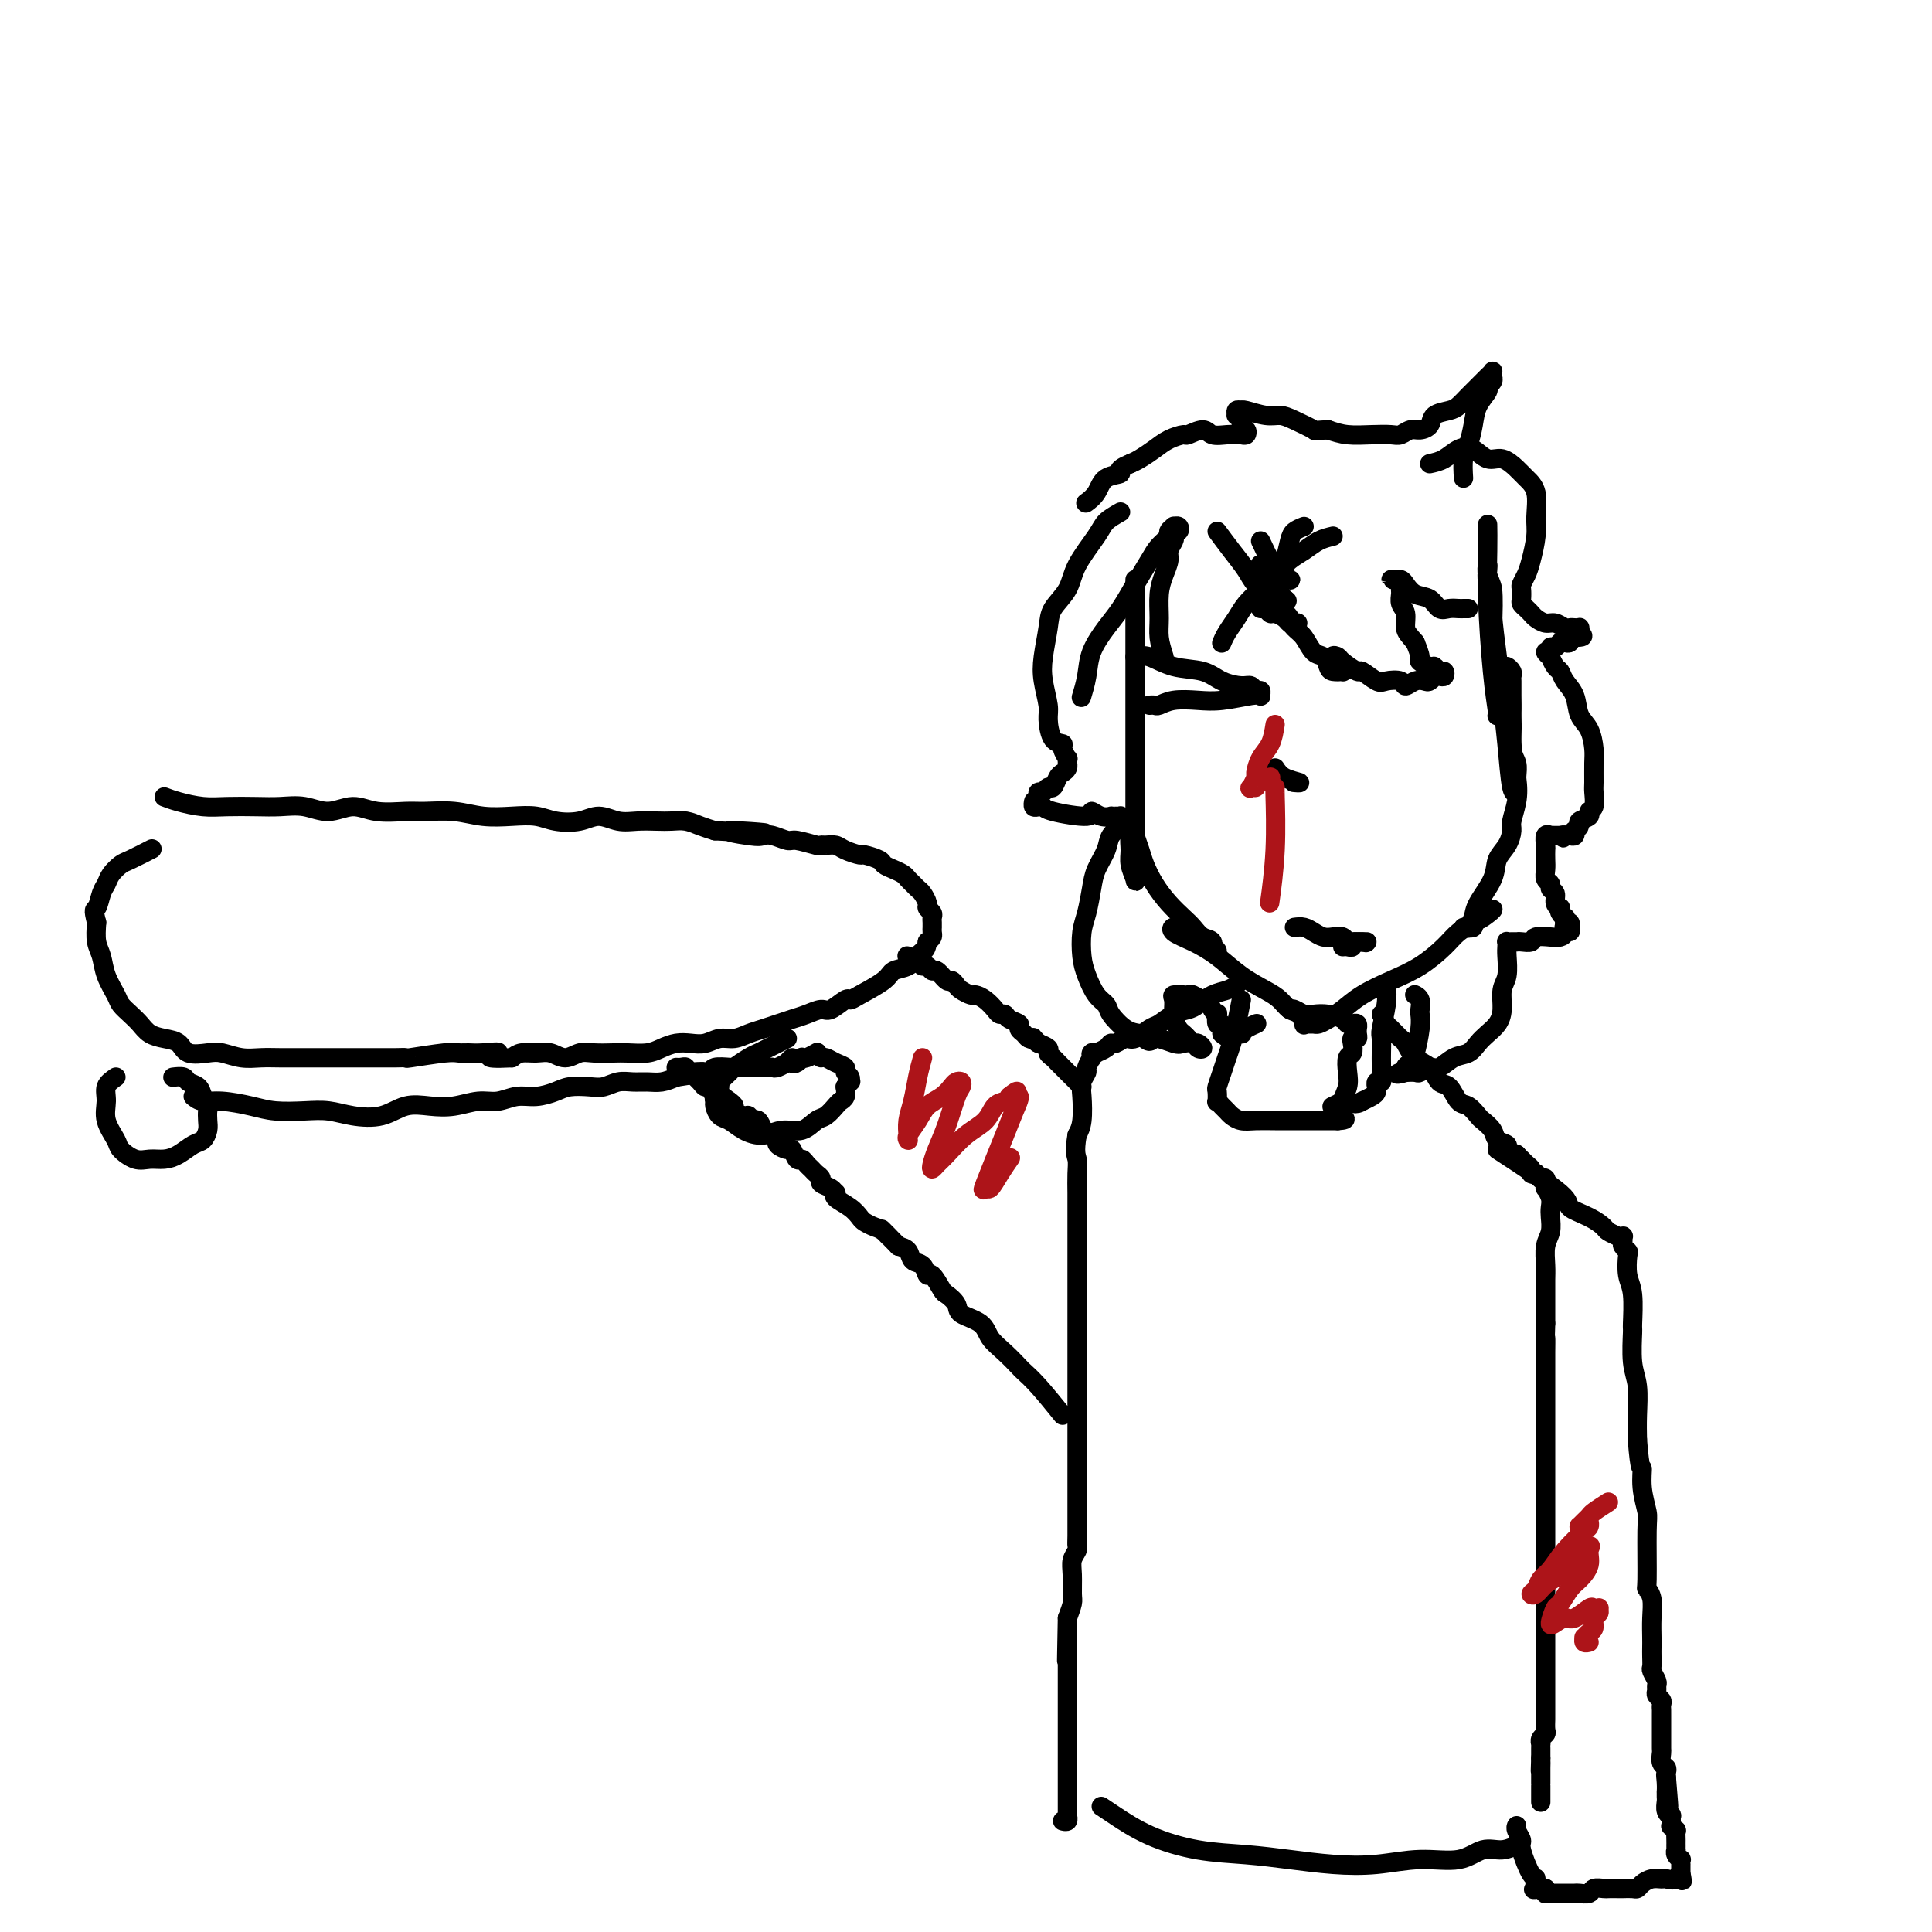 <svg viewBox='0 0 400 400' version='1.1' xmlns='http://www.w3.org/2000/svg' xmlns:xlink='http://www.w3.org/1999/xlink'><g fill='none' stroke='#000000' stroke-width='4' stroke-linecap='round' stroke-linejoin='round'><path d='M235,120c0.000,0.109 0.000,0.218 0,1c-0.000,0.782 -0.000,2.236 0,5c0.000,2.764 0.000,6.836 0,11c-0.000,4.164 -0.000,8.419 0,13c0.000,4.581 0.001,9.489 0,14c-0.001,4.511 -0.004,8.625 0,11c0.004,2.375 0.015,3.010 0,4c-0.015,0.990 -0.058,2.337 0,3c0.058,0.663 0.215,0.644 0,0c-0.215,-0.644 -0.804,-1.913 -1,-3c-0.196,-1.087 0.000,-1.991 0,-3c-0.000,-1.009 -0.196,-2.124 0,-3c0.196,-0.876 0.785,-1.513 1,-2c0.215,-0.487 0.057,-0.823 0,-1c-0.057,-0.177 -0.012,-0.196 0,0c0.012,0.196 -0.008,0.607 0,1c0.008,0.393 0.046,0.768 0,1c-0.046,0.232 -0.175,0.319 0,1c0.175,0.681 0.655,1.954 1,3c0.345,1.046 0.554,1.866 1,3c0.446,1.134 1.130,2.584 2,4c0.870,1.416 1.926,2.798 3,4c1.074,1.202 2.168,2.224 3,3c0.832,0.776 1.404,1.305 2,2c0.596,0.695 1.215,1.556 2,2c0.785,0.444 1.736,0.469 2,1c0.264,0.531 -0.160,1.566 0,2c0.160,0.434 0.903,0.267 1,0c0.097,-0.267 -0.451,-0.633 -1,-1'/><path d='M251,196c1.645,2.055 -0.242,0.692 -1,0c-0.758,-0.692 -0.388,-0.712 -1,-1c-0.612,-0.288 -2.205,-0.846 -3,-1c-0.795,-0.154 -0.790,0.094 -1,0c-0.210,-0.094 -0.633,-0.529 -1,-1c-0.367,-0.471 -0.676,-0.979 -1,-1c-0.324,-0.021 -0.663,0.445 0,1c0.663,0.555 2.327,1.198 4,2c1.673,0.802 3.354,1.763 5,3c1.646,1.237 3.257,2.750 5,4c1.743,1.250 3.620,2.237 5,3c1.380,0.763 2.264,1.301 3,2c0.736,0.699 1.325,1.561 2,2c0.675,0.439 1.438,0.457 2,1c0.562,0.543 0.923,1.610 1,2c0.077,0.390 -0.132,0.102 0,0c0.132,-0.102 0.604,-0.018 1,0c0.396,0.018 0.715,-0.028 1,0c0.285,0.028 0.535,0.132 1,0c0.465,-0.132 1.144,-0.498 2,-1c0.856,-0.502 1.888,-1.138 3,-2c1.112,-0.862 2.303,-1.950 4,-3c1.697,-1.050 3.901,-2.064 6,-3c2.099,-0.936 4.093,-1.796 6,-3c1.907,-1.204 3.726,-2.754 5,-4c1.274,-1.246 2.001,-2.190 3,-3c0.999,-0.810 2.269,-1.487 3,-2c0.731,-0.513 0.923,-0.861 1,-1c0.077,-0.139 0.038,-0.070 0,0'/><path d='M306,190c5.397,-3.408 2.388,-0.928 1,0c-1.388,0.928 -1.155,0.305 -1,0c0.155,-0.305 0.234,-0.292 0,0c-0.234,0.292 -0.779,0.863 -1,1c-0.221,0.137 -0.117,-0.159 0,0c0.117,0.159 0.245,0.774 0,1c-0.245,0.226 -0.865,0.062 -1,0c-0.135,-0.062 0.216,-0.022 0,0c-0.216,0.022 -0.999,0.027 -1,0c-0.001,-0.027 0.781,-0.086 1,0c0.219,0.086 -0.125,0.315 0,0c0.125,-0.315 0.719,-1.175 1,-2c0.281,-0.825 0.247,-1.615 1,-3c0.753,-1.385 2.292,-3.367 3,-5c0.708,-1.633 0.586,-2.918 1,-4c0.414,-1.082 1.366,-1.959 2,-3c0.634,-1.041 0.951,-2.244 1,-3c0.049,-0.756 -0.169,-1.066 0,-2c0.169,-0.934 0.725,-2.493 1,-4c0.275,-1.507 0.270,-2.960 0,-5c-0.270,-2.040 -0.805,-4.665 -1,-7c-0.195,-2.335 -0.051,-4.380 0,-6c0.051,-1.620 0.010,-2.817 0,-4c-0.010,-1.183 0.011,-2.354 0,-3c-0.011,-0.646 -0.056,-0.767 0,-1c0.056,-0.233 0.211,-0.578 0,-1c-0.211,-0.422 -0.788,-0.921 -1,-1c-0.212,-0.079 -0.061,0.263 0,1c0.061,0.737 0.030,1.868 0,3'/><path d='M312,142c0.243,1.879 0.849,4.578 1,7c0.151,2.422 -0.155,4.567 0,6c0.155,1.433 0.771,2.153 1,3c0.229,0.847 0.073,1.822 0,3c-0.073,1.178 -0.061,2.559 0,3c0.061,0.441 0.171,-0.058 0,0c-0.171,0.058 -0.624,0.673 -1,-1c-0.376,-1.673 -0.674,-5.634 -1,-9c-0.326,-3.366 -0.680,-6.137 -1,-9c-0.320,-2.863 -0.608,-5.819 -1,-9c-0.392,-3.181 -0.889,-6.588 -1,-9c-0.111,-2.412 0.166,-3.830 0,-5c-0.166,-1.170 -0.773,-2.091 -1,-3c-0.227,-0.909 -0.075,-1.804 0,-2c0.075,-0.196 0.072,0.308 0,1c-0.072,0.692 -0.212,1.570 0,2c0.212,0.430 0.775,0.410 1,2c0.225,1.590 0.113,4.790 0,8c-0.113,3.210 -0.226,6.430 0,9c0.226,2.570 0.790,4.489 1,6c0.210,1.511 0.067,2.613 0,3c-0.067,0.387 -0.056,0.058 0,0c0.056,-0.058 0.159,0.155 0,-1c-0.159,-1.155 -0.578,-3.680 -1,-8c-0.422,-4.320 -0.845,-10.436 -1,-15c-0.155,-4.564 -0.042,-7.575 0,-10c0.042,-2.425 0.012,-4.264 0,-5c-0.012,-0.736 -0.006,-0.368 0,0'/><path d='M235,136c0.859,-0.210 1.718,-0.420 3,0c1.282,0.420 2.988,1.470 5,2c2.012,0.530 4.332,0.538 6,1c1.668,0.462 2.685,1.377 4,2c1.315,0.623 2.926,0.955 4,1c1.074,0.045 1.609,-0.198 2,0c0.391,0.198 0.638,0.837 1,1c0.362,0.163 0.838,-0.149 1,0c0.162,0.149 0.008,0.758 0,1c-0.008,0.242 0.129,0.116 0,0c-0.129,-0.116 -0.525,-0.224 -2,0c-1.475,0.224 -4.030,0.778 -6,1c-1.970,0.222 -3.355,0.112 -5,0c-1.645,-0.112 -3.551,-0.226 -5,0c-1.449,0.226 -2.440,0.793 -3,1c-0.560,0.207 -0.689,0.056 -1,0c-0.311,-0.056 -0.803,-0.016 -1,0c-0.197,0.016 -0.098,0.008 0,0'/><path d='M264,159c0.476,0.732 0.952,1.464 2,2c1.048,0.536 2.667,0.875 3,1c0.333,0.125 -0.619,0.036 -1,0c-0.381,-0.036 -0.190,-0.018 0,0'/><path d='M268,192c0.667,-0.083 1.334,-0.167 2,0c0.666,0.167 1.330,0.584 2,1c0.670,0.416 1.345,0.829 2,1c0.655,0.171 1.288,0.098 2,0c0.712,-0.098 1.501,-0.222 2,0c0.499,0.222 0.707,0.792 1,1c0.293,0.208 0.671,0.056 1,0c0.329,-0.056 0.607,-0.015 1,0c0.393,0.015 0.899,0.004 1,0c0.101,-0.004 -0.204,-0.001 0,0c0.204,0.001 0.915,0.000 1,0c0.085,-0.000 -0.458,-0.000 -1,0'/><path d='M282,195c1.988,0.403 -0.042,-0.088 -1,0c-0.958,0.088 -0.844,0.756 -1,1c-0.156,0.244 -0.580,0.066 -1,0c-0.420,-0.066 -0.834,-0.019 -1,0c-0.166,0.019 -0.083,0.009 0,0'/><path d='M261,117c0.844,0.311 1.689,0.622 2,1c0.311,0.378 0.089,0.822 0,1c-0.089,0.178 -0.044,0.089 0,0'/><path d='M261,112c0.754,1.609 1.507,3.219 2,4c0.493,0.781 0.724,0.735 1,1c0.276,0.265 0.597,0.842 1,1c0.403,0.158 0.888,-0.101 1,0c0.112,0.101 -0.150,0.564 0,1c0.150,0.436 0.713,0.846 1,1c0.287,0.154 0.298,0.051 0,0c-0.298,-0.051 -0.906,-0.051 -1,0c-0.094,0.051 0.325,0.154 0,0c-0.325,-0.154 -1.393,-0.564 -2,-1c-0.607,-0.436 -0.751,-0.898 -1,-1c-0.249,-0.102 -0.602,0.158 -1,0c-0.398,-0.158 -0.840,-0.732 -1,-1c-0.160,-0.268 -0.036,-0.230 0,0c0.036,0.230 -0.016,0.652 0,1c0.016,0.348 0.098,0.622 0,1c-0.098,0.378 -0.377,0.861 0,1c0.377,0.139 1.410,-0.066 2,0c0.590,0.066 0.736,0.402 1,1c0.264,0.598 0.647,1.456 1,2c0.353,0.544 0.677,0.772 1,1'/><path d='M266,124c0.833,0.667 0.417,0.333 0,0'/><path d='M270,109c-0.755,0.300 -1.509,0.600 -2,1c-0.491,0.400 -0.718,0.900 -1,2c-0.282,1.100 -0.620,2.798 -1,4c-0.380,1.202 -0.804,1.906 -1,3c-0.196,1.094 -0.166,2.577 0,4c0.166,1.423 0.468,2.786 1,4c0.532,1.214 1.295,2.279 2,3c0.705,0.721 1.354,1.097 2,2c0.646,0.903 1.291,2.333 2,3c0.709,0.667 1.482,0.571 2,1c0.518,0.429 0.781,1.384 1,2c0.219,0.616 0.394,0.894 1,1c0.606,0.106 1.641,0.040 2,0c0.359,-0.040 0.040,-0.053 0,0c-0.040,0.053 0.199,0.172 0,0c-0.199,-0.172 -0.837,-0.634 -1,-1c-0.163,-0.366 0.148,-0.637 0,-1c-0.148,-0.363 -0.757,-0.818 -1,-1c-0.243,-0.182 -0.122,-0.091 0,0'/><path d='M276,136c-0.096,-0.490 0.664,-0.215 1,0c0.336,0.215 0.249,0.369 1,1c0.751,0.631 2.342,1.737 3,2c0.658,0.263 0.385,-0.317 1,0c0.615,0.317 2.118,1.531 3,2c0.882,0.469 1.143,0.192 2,0c0.857,-0.192 2.309,-0.299 3,0c0.691,0.299 0.620,1.005 1,1c0.380,-0.005 1.211,-0.719 2,-1c0.789,-0.281 1.535,-0.128 2,0c0.465,0.128 0.650,0.232 1,0c0.350,-0.232 0.865,-0.798 1,-1c0.135,-0.202 -0.110,-0.039 0,0c0.110,0.039 0.576,-0.046 1,0c0.424,0.046 0.805,0.224 1,0c0.195,-0.224 0.202,-0.848 0,-1c-0.202,-0.152 -0.614,0.168 -1,0c-0.386,-0.168 -0.747,-0.824 -1,-1c-0.253,-0.176 -0.398,0.128 -1,0c-0.602,-0.128 -1.662,-0.688 -2,-1c-0.338,-0.312 0.046,-0.375 0,-1c-0.046,-0.625 -0.523,-1.813 -1,-3'/><path d='M293,133c-1.398,-1.605 -1.891,-2.118 -2,-3c-0.109,-0.882 0.168,-2.134 0,-3c-0.168,-0.866 -0.781,-1.346 -1,-2c-0.219,-0.654 -0.043,-1.482 0,-2c0.043,-0.518 -0.046,-0.727 0,-1c0.046,-0.273 0.227,-0.609 0,-1c-0.227,-0.391 -0.860,-0.837 -1,-1c-0.140,-0.163 0.214,-0.044 0,0c-0.214,0.044 -0.997,0.014 -1,0c-0.003,-0.014 0.775,-0.011 1,0c0.225,0.011 -0.102,0.029 0,0c0.102,-0.029 0.632,-0.105 1,0c0.368,0.105 0.574,0.392 1,1c0.426,0.608 1.073,1.536 2,2c0.927,0.464 2.133,0.464 3,1c0.867,0.536 1.394,1.608 2,2c0.606,0.392 1.290,0.105 2,0c0.710,-0.105 1.444,-0.028 2,0c0.556,0.028 0.932,0.008 1,0c0.068,-0.008 -0.174,-0.002 0,0c0.174,0.002 0.764,0.001 1,0c0.236,-0.001 0.118,-0.000 0,0'/><path d='M276,111c-1.000,0.238 -2.000,0.475 -3,1c-1.000,0.525 -2.001,1.337 -3,2c-0.999,0.663 -1.997,1.178 -3,2c-1.003,0.822 -2.013,1.953 -3,3c-0.987,1.047 -1.953,2.011 -3,3c-1.047,0.989 -2.175,2.002 -3,3c-0.825,0.998 -1.345,1.980 -2,3c-0.655,1.020 -1.444,2.078 -2,3c-0.556,0.922 -0.881,1.710 -1,2c-0.119,0.290 -0.034,0.083 0,0c0.034,-0.083 0.017,-0.041 0,0'/><path d='M241,136c-0.428,-1.362 -0.857,-2.725 -1,-4c-0.143,-1.275 -0.001,-2.463 0,-4c0.001,-1.537 -0.140,-3.424 0,-5c0.140,-1.576 0.559,-2.842 1,-4c0.441,-1.158 0.902,-2.209 1,-3c0.098,-0.791 -0.166,-1.321 0,-2c0.166,-0.679 0.764,-1.506 1,-2c0.236,-0.494 0.112,-0.654 0,-1c-0.112,-0.346 -0.211,-0.878 0,-1c0.211,-0.122 0.732,0.167 1,0c0.268,-0.167 0.284,-0.789 0,-1c-0.284,-0.211 -0.867,-0.013 -1,0c-0.133,0.013 0.183,-0.161 0,0c-0.183,0.161 -0.867,0.657 -1,1c-0.133,0.343 0.285,0.535 0,1c-0.285,0.465 -1.272,1.204 -2,2c-0.728,0.796 -1.197,1.650 -2,3c-0.803,1.350 -1.941,3.196 -3,5c-1.059,1.804 -2.039,3.566 -3,5c-0.961,1.434 -1.904,2.539 -3,4c-1.096,1.461 -2.345,3.278 -3,5c-0.655,1.722 -0.715,3.348 -1,5c-0.285,1.652 -0.796,3.329 -1,4c-0.204,0.671 -0.102,0.335 0,0'/><path d='M232,106c-1.153,0.654 -2.305,1.308 -3,2c-0.695,0.692 -0.931,1.421 -2,3c-1.069,1.579 -2.969,4.007 -4,6c-1.031,1.993 -1.191,3.550 -2,5c-0.809,1.450 -2.265,2.794 -3,4c-0.735,1.206 -0.747,2.274 -1,4c-0.253,1.726 -0.746,4.109 -1,6c-0.254,1.891 -0.271,3.291 0,5c0.271,1.709 0.828,3.728 1,5c0.172,1.272 -0.041,1.799 0,3c0.041,1.201 0.337,3.077 1,4c0.663,0.923 1.694,0.892 2,1c0.306,0.108 -0.114,0.354 0,1c0.114,0.646 0.764,1.693 1,2c0.236,0.307 0.060,-0.125 0,0c-0.060,0.125 -0.005,0.806 0,1c0.005,0.194 -0.040,-0.098 0,0c0.040,0.098 0.165,0.585 0,1c-0.165,0.415 -0.621,0.756 -1,1c-0.379,0.244 -0.680,0.390 -1,1c-0.320,0.610 -0.660,1.683 -1,2c-0.340,0.317 -0.679,-0.121 -1,0c-0.321,0.121 -0.625,0.802 -1,1c-0.375,0.198 -0.821,-0.086 -1,0c-0.179,0.086 -0.089,0.543 0,1'/><path d='M215,165c-1.158,1.325 -1.053,1.139 -1,1c0.053,-0.139 0.053,-0.231 0,0c-0.053,0.231 -0.160,0.785 0,1c0.160,0.215 0.588,0.091 1,0c0.412,-0.091 0.810,-0.150 1,0c0.190,0.150 0.174,0.510 2,1c1.826,0.490 5.494,1.112 7,1c1.506,-0.112 0.851,-0.958 1,-1c0.149,-0.042 1.101,0.721 2,1c0.899,0.279 1.743,0.075 2,0c0.257,-0.075 -0.075,-0.021 0,0c0.075,0.021 0.555,0.009 1,0c0.445,-0.009 0.853,-0.014 1,0c0.147,0.014 0.032,0.048 0,0c-0.032,-0.048 0.018,-0.176 0,0c-0.018,0.176 -0.102,0.658 0,1c0.102,0.342 0.392,0.543 0,1c-0.392,0.457 -1.467,1.168 -2,2c-0.533,0.832 -0.525,1.785 -1,3c-0.475,1.215 -1.434,2.691 -2,4c-0.566,1.309 -0.738,2.449 -1,4c-0.262,1.551 -0.615,3.511 -1,5c-0.385,1.489 -0.804,2.507 -1,4c-0.196,1.493 -0.170,3.463 0,5c0.170,1.537 0.485,2.643 1,4c0.515,1.357 1.229,2.966 2,4c0.771,1.034 1.598,1.494 2,2c0.402,0.506 0.377,1.059 1,2c0.623,0.941 1.892,2.269 3,3c1.108,0.731 2.054,0.866 3,1'/><path d='M236,214c2.318,2.642 2.112,1.247 3,1c0.888,-0.247 2.869,0.653 4,1c1.131,0.347 1.410,0.142 2,0c0.590,-0.142 1.490,-0.219 2,0c0.510,0.219 0.631,0.735 1,1c0.369,0.265 0.986,0.278 1,0c0.014,-0.278 -0.573,-0.847 -1,-1c-0.427,-0.153 -0.693,0.110 -1,0c-0.307,-0.110 -0.657,-0.593 -1,-1c-0.343,-0.407 -0.681,-0.738 -1,-1c-0.319,-0.262 -0.621,-0.455 -1,-1c-0.379,-0.545 -0.835,-1.442 -1,-2c-0.165,-0.558 -0.037,-0.776 0,-1c0.037,-0.224 -0.015,-0.452 0,-1c0.015,-0.548 0.097,-1.416 0,-2c-0.097,-0.584 -0.373,-0.884 0,-1c0.373,-0.116 1.395,-0.047 2,0c0.605,0.047 0.792,0.071 1,0c0.208,-0.071 0.438,-0.239 1,0c0.562,0.239 1.457,0.885 2,1c0.543,0.115 0.733,-0.301 1,0c0.267,0.301 0.611,1.319 1,2c0.389,0.681 0.822,1.023 1,1c0.178,-0.023 0.100,-0.413 0,0c-0.100,0.413 -0.223,1.630 0,2c0.223,0.370 0.792,-0.107 1,0c0.208,0.107 0.056,0.798 0,1c-0.056,0.202 -0.016,-0.085 0,0c0.016,0.085 0.008,0.543 0,1'/><path d='M253,214c1.282,1.237 0.986,0.329 1,0c0.014,-0.329 0.337,-0.078 1,0c0.663,0.078 1.666,-0.018 2,0c0.334,0.018 -0.002,0.148 0,0c0.002,-0.148 0.341,-0.576 1,-1c0.659,-0.424 1.639,-0.845 2,-1c0.361,-0.155 0.103,-0.044 0,0c-0.103,0.044 -0.052,0.022 0,0'/><path d='M296,96c1.000,-0.213 2.000,-0.427 3,-1c1.000,-0.573 2.001,-1.507 3,-2c0.999,-0.493 1.996,-0.547 3,0c1.004,0.547 2.014,1.695 3,2c0.986,0.305 1.949,-0.232 3,0c1.051,0.232 2.191,1.232 3,2c0.809,0.768 1.285,1.304 2,2c0.715,0.696 1.667,1.551 2,3c0.333,1.449 0.047,3.491 0,5c-0.047,1.509 0.145,2.483 0,4c-0.145,1.517 -0.627,3.576 -1,5c-0.373,1.424 -0.637,2.213 -1,3c-0.363,0.787 -0.827,1.573 -1,2c-0.173,0.427 -0.057,0.496 0,1c0.057,0.504 0.056,1.444 0,2c-0.056,0.556 -0.167,0.727 0,1c0.167,0.273 0.611,0.646 1,1c0.389,0.354 0.724,0.687 1,1c0.276,0.313 0.494,0.606 1,1c0.506,0.394 1.301,0.890 2,1c0.699,0.110 1.301,-0.167 2,0c0.699,0.167 1.494,0.776 2,1c0.506,0.224 0.724,0.063 1,0c0.276,-0.063 0.610,-0.027 1,0c0.390,0.027 0.836,0.046 1,0c0.164,-0.046 0.047,-0.156 0,0c-0.047,0.156 -0.023,0.578 0,1'/><path d='M327,131c1.678,1.095 -0.127,0.833 -1,1c-0.873,0.167 -0.812,0.762 -1,1c-0.188,0.238 -0.623,0.121 -1,0c-0.377,-0.121 -0.694,-0.244 -1,0c-0.306,0.244 -0.600,0.854 -1,1c-0.400,0.146 -0.907,-0.173 -1,0c-0.093,0.173 0.227,0.838 0,1c-0.227,0.162 -1.000,-0.179 -1,0c-0.000,0.179 0.772,0.876 1,1c0.228,0.124 -0.090,-0.327 0,0c0.090,0.327 0.586,1.431 1,2c0.414,0.569 0.744,0.601 1,1c0.256,0.399 0.436,1.164 1,2c0.564,0.836 1.510,1.745 2,3c0.490,1.255 0.524,2.858 1,4c0.476,1.142 1.395,1.824 2,3c0.605,1.176 0.895,2.848 1,4c0.105,1.152 0.024,1.786 0,3c-0.024,1.214 0.010,3.008 0,4c-0.010,0.992 -0.063,1.183 0,2c0.063,0.817 0.242,2.260 0,3c-0.242,0.740 -0.906,0.777 -1,1c-0.094,0.223 0.381,0.633 0,1c-0.381,0.367 -1.618,0.691 -2,1c-0.382,0.309 0.091,0.605 0,1c-0.091,0.395 -0.745,0.890 -1,1c-0.255,0.110 -0.109,-0.167 0,0c0.109,0.167 0.183,0.776 0,1c-0.183,0.224 -0.624,0.064 -1,0c-0.376,-0.064 -0.688,-0.032 -1,0'/><path d='M324,173c-0.868,0.928 -0.039,0.249 0,0c0.039,-0.249 -0.712,-0.067 -1,0c-0.288,0.067 -0.115,0.018 0,0c0.115,-0.018 0.171,-0.007 0,0c-0.171,0.007 -0.568,0.009 -1,0c-0.432,-0.009 -0.900,-0.028 -1,0c-0.100,0.028 0.169,0.105 0,0c-0.169,-0.105 -0.777,-0.390 -1,0c-0.223,0.390 -0.061,1.456 0,2c0.061,0.544 0.020,0.565 0,1c-0.020,0.435 -0.021,1.283 0,2c0.021,0.717 0.062,1.305 0,2c-0.062,0.695 -0.228,1.499 0,2c0.228,0.501 0.849,0.698 1,1c0.151,0.302 -0.170,0.707 0,1c0.170,0.293 0.829,0.473 1,1c0.171,0.527 -0.147,1.399 0,2c0.147,0.601 0.758,0.930 1,1c0.242,0.070 0.117,-0.121 0,0c-0.117,0.121 -0.224,0.553 0,1c0.224,0.447 0.778,0.908 1,1c0.222,0.092 0.112,-0.185 0,0c-0.112,0.185 -0.226,0.833 0,1c0.226,0.167 0.792,-0.147 1,0c0.208,0.147 0.060,0.756 0,1c-0.060,0.244 -0.030,0.122 0,0'/><path d='M325,192c0.536,1.812 -0.624,0.341 -1,0c-0.376,-0.341 0.030,0.448 0,1c-0.030,0.552 -0.498,0.866 -1,1c-0.502,0.134 -1.039,0.089 -2,0c-0.961,-0.089 -2.348,-0.220 -3,0c-0.652,0.220 -0.570,0.791 -1,1c-0.430,0.209 -1.373,0.056 -2,0c-0.627,-0.056 -0.939,-0.016 -1,0c-0.061,0.016 0.127,0.007 0,0c-0.127,-0.007 -0.570,-0.012 -1,0c-0.430,0.012 -0.846,0.041 -1,0c-0.154,-0.041 -0.045,-0.150 0,0c0.045,0.150 0.027,0.560 0,1c-0.027,0.440 -0.062,0.908 0,2c0.062,1.092 0.221,2.806 0,4c-0.221,1.194 -0.822,1.867 -1,3c-0.178,1.133 0.066,2.728 0,4c-0.066,1.272 -0.443,2.223 -1,3c-0.557,0.777 -1.294,1.379 -2,2c-0.706,0.621 -1.382,1.262 -2,2c-0.618,0.738 -1.178,1.575 -2,2c-0.822,0.425 -1.907,0.440 -3,1c-1.093,0.560 -2.196,1.667 -3,2c-0.804,0.333 -1.311,-0.107 -2,0c-0.689,0.107 -1.560,0.761 -2,1c-0.440,0.239 -0.448,0.064 -1,0c-0.552,-0.064 -1.649,-0.017 -2,0c-0.351,0.017 0.042,0.005 0,0c-0.042,-0.005 -0.521,-0.002 -1,0'/><path d='M290,222c-1.926,0.667 0.258,0.335 1,0c0.742,-0.335 0.041,-0.671 0,-1c-0.041,-0.329 0.577,-0.650 1,-1c0.423,-0.350 0.650,-0.727 1,-2c0.350,-1.273 0.822,-3.441 1,-5c0.178,-1.559 0.062,-2.509 0,-3c-0.062,-0.491 -0.069,-0.524 0,-1c0.069,-0.476 0.214,-1.396 0,-2c-0.214,-0.604 -0.788,-0.893 -1,-1c-0.212,-0.107 -0.060,-0.030 0,0c0.060,0.030 0.030,0.015 0,0'/><path d='M252,110c0.966,1.308 1.931,2.616 3,4c1.069,1.384 2.240,2.843 3,4c0.760,1.157 1.108,2.011 2,3c0.892,0.989 2.329,2.111 3,3c0.671,0.889 0.575,1.545 1,2c0.425,0.455 1.372,0.711 2,1c0.628,0.289 0.936,0.613 1,1c0.064,0.387 -0.116,0.836 0,1c0.116,0.164 0.526,0.041 1,0c0.474,-0.041 1.010,-0.001 1,0c-0.010,0.001 -0.566,-0.037 -1,0c-0.434,0.037 -0.746,0.150 -1,0c-0.254,-0.150 -0.450,-0.562 -1,-1c-0.550,-0.438 -1.454,-0.902 -2,-1c-0.546,-0.098 -0.734,0.170 -1,0c-0.266,-0.170 -0.610,-0.776 -1,-1c-0.390,-0.224 -0.826,-0.064 -1,0c-0.174,0.064 -0.087,0.032 0,0'/><path d='M303,99c-0.087,-1.446 -0.173,-2.892 0,-4c0.173,-1.108 0.606,-1.880 1,-3c0.394,-1.120 0.750,-2.590 1,-4c0.250,-1.410 0.393,-2.760 1,-4c0.607,-1.240 1.679,-2.370 2,-3c0.321,-0.630 -0.110,-0.761 0,-1c0.110,-0.239 0.762,-0.586 1,-1c0.238,-0.414 0.062,-0.893 0,-1c-0.062,-0.107 -0.008,0.159 0,0c0.008,-0.159 -0.028,-0.745 0,-1c0.028,-0.255 0.120,-0.181 0,0c-0.120,0.181 -0.454,0.468 -1,1c-0.546,0.532 -1.306,1.307 -2,2c-0.694,0.693 -1.323,1.302 -2,2c-0.677,0.698 -1.403,1.483 -2,2c-0.597,0.517 -1.066,0.764 -2,1c-0.934,0.236 -2.334,0.459 -3,1c-0.666,0.541 -0.600,1.399 -1,2c-0.400,0.601 -1.267,0.945 -2,1c-0.733,0.055 -1.333,-0.181 -2,0c-0.667,0.181 -1.403,0.778 -2,1c-0.597,0.222 -1.057,0.070 -2,0c-0.943,-0.070 -2.369,-0.057 -4,0c-1.631,0.057 -3.466,0.159 -5,0c-1.534,-0.159 -2.767,-0.580 -4,-1'/><path d='M275,89c-3.416,0.104 -2.456,0.364 -3,0c-0.544,-0.364 -2.591,-1.351 -4,-2c-1.409,-0.649 -2.180,-0.958 -3,-1c-0.820,-0.042 -1.688,0.184 -3,0c-1.312,-0.184 -3.069,-0.777 -4,-1c-0.931,-0.223 -1.035,-0.075 -1,0c0.035,0.075 0.209,0.077 0,0c-0.209,-0.077 -0.802,-0.232 -1,0c-0.198,0.232 -0.001,0.849 0,1c0.001,0.151 -0.196,-0.166 0,0c0.196,0.166 0.784,0.815 1,1c0.216,0.185 0.062,-0.095 0,0c-0.062,0.095 -0.030,0.565 0,1c0.030,0.435 0.057,0.834 0,1c-0.057,0.166 -0.200,0.097 0,0c0.200,-0.097 0.742,-0.222 1,0c0.258,0.222 0.231,0.793 0,1c-0.231,0.207 -0.665,0.051 -1,0c-0.335,-0.051 -0.570,0.004 -1,0c-0.430,-0.004 -1.055,-0.068 -2,0c-0.945,0.068 -2.210,0.269 -3,0c-0.790,-0.269 -1.106,-1.009 -2,-1c-0.894,0.009 -2.365,0.765 -3,1c-0.635,0.235 -0.435,-0.053 -1,0c-0.565,0.053 -1.894,0.447 -3,1c-1.106,0.553 -1.990,1.264 -3,2c-1.010,0.736 -2.146,1.496 -3,2c-0.854,0.504 -1.427,0.752 -2,1'/><path d='M234,96c-3.389,1.361 -1.861,1.762 -2,2c-0.139,0.238 -1.944,0.311 -3,1c-1.056,0.689 -1.361,1.993 -2,3c-0.639,1.007 -1.611,1.716 -2,2c-0.389,0.284 -0.194,0.142 0,0'/><path d='M257,207c-0.334,1.733 -0.668,3.466 -1,5c-0.332,1.534 -0.664,2.868 -1,4c-0.336,1.132 -0.678,2.062 -1,3c-0.322,0.938 -0.623,1.883 -1,3c-0.377,1.117 -0.830,2.408 -1,3c-0.170,0.592 -0.056,0.487 0,1c0.056,0.513 0.056,1.643 0,2c-0.056,0.357 -0.167,-0.058 0,0c0.167,0.058 0.613,0.590 1,1c0.387,0.410 0.715,0.698 1,1c0.285,0.302 0.526,0.617 1,1c0.474,0.383 1.179,0.835 2,1c0.821,0.165 1.757,0.044 3,0c1.243,-0.044 2.791,-0.012 4,0c1.209,0.012 2.078,0.003 3,0c0.922,-0.003 1.897,-0.001 3,0c1.103,0.001 2.334,0.000 3,0c0.666,-0.000 0.766,-0.000 1,0c0.234,0.000 0.601,0.000 1,0c0.399,-0.000 0.829,-0.000 1,0c0.171,0.000 0.085,0.000 0,0c-0.085,-0.000 -0.167,-0.000 0,0c0.167,0.000 0.584,0.000 1,0'/><path d='M277,232c3.029,-0.188 0.602,-0.658 0,-1c-0.602,-0.342 0.622,-0.558 1,-1c0.378,-0.442 -0.091,-1.112 0,-2c0.091,-0.888 0.743,-1.996 1,-3c0.257,-1.004 0.120,-1.905 0,-3c-0.120,-1.095 -0.225,-2.384 0,-3c0.225,-0.616 0.778,-0.560 1,-1c0.222,-0.440 0.112,-1.376 0,-2c-0.112,-0.624 -0.226,-0.937 0,-1c0.226,-0.063 0.793,0.123 1,0c0.207,-0.123 0.052,-0.555 0,-1c-0.052,-0.445 -0.003,-0.903 0,-1c0.003,-0.097 -0.039,0.167 0,0c0.039,-0.167 0.159,-0.767 0,-1c-0.159,-0.233 -0.599,-0.101 -1,0c-0.401,0.101 -0.765,0.172 -1,0c-0.235,-0.172 -0.343,-0.586 -1,-1c-0.657,-0.414 -1.865,-0.829 -3,-1c-1.135,-0.171 -2.199,-0.098 -3,0c-0.801,0.098 -1.339,0.222 -2,0c-0.661,-0.222 -1.445,-0.792 -2,-1c-0.555,-0.208 -0.880,-0.056 -1,0c-0.120,0.056 -0.034,0.016 0,0c0.034,-0.016 0.017,-0.008 0,0'/><path d='M287,204c0.113,1.164 0.226,2.328 0,4c-0.226,1.672 -0.793,3.852 -1,5c-0.207,1.148 -0.056,1.263 0,2c0.056,0.737 0.016,2.096 0,3c-0.016,0.904 -0.008,1.351 0,2c0.008,0.649 0.016,1.498 0,2c-0.016,0.502 -0.057,0.655 0,1c0.057,0.345 0.212,0.880 0,1c-0.212,0.120 -0.791,-0.175 -1,0c-0.209,0.175 -0.048,0.820 0,1c0.048,0.180 -0.018,-0.106 0,0c0.018,0.106 0.120,0.606 0,1c-0.120,0.394 -0.463,0.684 -1,1c-0.537,0.316 -1.269,0.658 -2,1'/><path d='M282,228c-1.270,0.944 -2.443,0.305 -3,0c-0.557,-0.305 -0.496,-0.274 -1,0c-0.504,0.274 -1.573,0.793 -2,1c-0.427,0.207 -0.214,0.104 0,0'/><path d='M286,210c0.365,0.790 0.730,1.581 1,2c0.270,0.419 0.446,0.467 1,1c0.554,0.533 1.485,1.551 2,2c0.515,0.449 0.613,0.328 1,1c0.387,0.672 1.062,2.138 2,3c0.938,0.862 2.138,1.119 3,2c0.862,0.881 1.387,2.387 2,3c0.613,0.613 1.315,0.335 2,1c0.685,0.665 1.354,2.275 2,3c0.646,0.725 1.271,0.565 2,1c0.729,0.435 1.562,1.464 2,2c0.438,0.536 0.480,0.577 1,1c0.520,0.423 1.518,1.227 2,2c0.482,0.773 0.449,1.517 1,2c0.551,0.483 1.687,0.707 2,1c0.313,0.293 -0.196,0.655 0,1c0.196,0.345 1.098,0.672 2,1'/><path d='M314,239c4.515,4.664 1.802,1.824 1,1c-0.802,-0.824 0.306,0.367 1,1c0.694,0.633 0.975,0.709 1,1c0.025,0.291 -0.204,0.796 0,1c0.204,0.204 0.843,0.106 1,0c0.157,-0.106 -0.168,-0.221 0,0c0.168,0.221 0.830,0.776 1,1c0.170,0.224 -0.150,0.117 0,0c0.150,-0.117 0.771,-0.243 1,0c0.229,0.243 0.065,0.856 0,1c-0.065,0.144 -0.031,-0.179 0,0c0.031,0.179 0.061,0.862 0,1c-0.061,0.138 -0.211,-0.269 0,0c0.211,0.269 0.785,1.215 1,2c0.215,0.785 0.072,1.410 0,2c-0.072,0.590 -0.072,1.144 0,2c0.072,0.856 0.215,2.014 0,3c-0.215,0.986 -0.790,1.800 -1,3c-0.210,1.200 -0.056,2.786 0,4c0.056,1.214 0.015,2.057 0,3c-0.015,0.943 -0.004,1.985 0,3c0.004,1.015 0.001,2.004 0,3c-0.001,0.996 -0.001,1.998 0,3'/><path d='M320,274c-0.155,4.557 -0.041,2.949 0,3c0.041,0.051 0.011,1.762 0,3c-0.011,1.238 -0.003,2.004 0,3c0.003,0.996 0.001,2.223 0,3c-0.001,0.777 -0.000,1.104 0,3c0.000,1.896 0.000,5.360 0,7c-0.000,1.640 -0.000,1.454 0,2c0.000,0.546 0.000,1.822 0,3c-0.000,1.178 -0.000,2.259 0,3c0.000,0.741 0.000,1.143 0,2c-0.000,0.857 -0.000,2.169 0,3c0.000,0.831 0.000,1.181 0,2c-0.000,0.819 -0.000,2.107 0,3c0.000,0.893 0.000,1.390 0,2c-0.000,0.610 -0.000,1.332 0,2c0.000,0.668 0.000,1.283 0,2c-0.000,0.717 -0.000,1.535 0,2c0.000,0.465 0.000,0.576 0,1c-0.000,0.424 -0.000,1.161 0,2c0.000,0.839 0.000,1.779 0,2c-0.000,0.221 -0.000,-0.277 0,0c0.000,0.277 0.000,1.331 0,2c-0.000,0.669 -0.000,0.954 0,1c0.000,0.046 0.000,-0.146 0,0c0.000,0.146 -0.000,0.630 0,1c0.000,0.370 0.000,0.625 0,1c0.000,0.375 -0.000,0.870 0,1c0.000,0.130 0.000,-0.106 0,0c0.000,0.106 0.000,0.553 0,1'/><path d='M320,334c-0.000,9.444 -0.000,3.055 0,1c0.000,-2.055 0.000,0.223 0,1c-0.000,0.777 -0.000,0.054 0,0c0.000,-0.054 0.000,0.562 0,1c-0.000,0.438 -0.000,0.698 0,1c0.000,0.302 0.000,0.644 0,1c-0.000,0.356 -0.000,0.724 0,1c0.000,0.276 0.000,0.458 0,1c-0.000,0.542 -0.000,1.444 0,2c0.000,0.556 0.000,0.765 0,1c-0.000,0.235 -0.000,0.496 0,1c0.000,0.504 0.000,1.251 0,2c-0.000,0.749 -0.000,1.500 0,2c0.000,0.500 0.000,0.749 0,1c-0.000,0.251 -0.000,0.505 0,1c0.000,0.495 0.001,1.232 0,2c-0.001,0.768 -0.004,1.568 0,2c0.004,0.432 0.015,0.498 0,1c-0.015,0.502 -0.057,1.440 0,2c0.057,0.560 0.211,0.741 0,1c-0.211,0.259 -0.789,0.595 -1,1c-0.211,0.405 -0.057,0.878 0,1c0.057,0.122 0.015,-0.107 0,0c-0.015,0.107 -0.004,0.551 0,1c0.004,0.449 0.001,0.904 0,1c-0.001,0.096 -0.000,-0.166 0,0c0.000,0.166 0.000,0.762 0,1c-0.000,0.238 -0.000,0.119 0,0'/><path d='M319,364c-0.155,4.816 -0.041,1.855 0,1c0.041,-0.855 0.011,0.396 0,1c-0.011,0.604 -0.003,0.562 0,1c0.003,0.438 0.001,1.356 0,2c-0.001,0.644 -0.000,1.013 0,1c0.000,-0.013 0.000,-0.410 0,0c-0.000,0.410 -0.000,1.625 0,2c0.000,0.375 0.000,-0.091 0,0c-0.000,0.091 -0.000,0.740 0,1c0.000,0.260 0.000,0.130 0,0'/><path d='M256,204c-0.585,0.363 -1.171,0.726 -2,1c-0.829,0.274 -1.903,0.459 -3,1c-1.097,0.541 -2.218,1.439 -3,2c-0.782,0.561 -1.224,0.785 -2,1c-0.776,0.215 -1.884,0.421 -3,1c-1.116,0.579 -2.239,1.532 -3,2c-0.761,0.468 -1.160,0.450 -2,1c-0.840,0.550 -2.122,1.667 -3,2c-0.878,0.333 -1.353,-0.117 -2,0c-0.647,0.117 -1.465,0.802 -2,1c-0.535,0.198 -0.788,-0.092 -1,0c-0.212,0.092 -0.382,0.564 -1,1c-0.618,0.436 -1.682,0.835 -2,1c-0.318,0.165 0.112,0.095 0,0c-0.112,-0.095 -0.766,-0.215 -1,0c-0.234,0.215 -0.048,0.764 0,1c0.048,0.236 -0.044,0.160 0,0c0.044,-0.160 0.222,-0.404 0,0c-0.222,0.404 -0.843,1.455 -1,2c-0.157,0.545 0.151,0.582 0,1c-0.151,0.418 -0.762,1.215 -1,2c-0.238,0.785 -0.102,1.557 0,3c0.102,1.443 0.172,3.555 0,5c-0.172,1.445 -0.586,2.222 -1,3'/><path d='M223,235c-0.619,3.634 -0.166,4.218 0,5c0.166,0.782 0.044,1.762 0,3c-0.044,1.238 -0.012,2.736 0,4c0.012,1.264 0.003,2.295 0,4c-0.003,1.705 -0.001,4.084 0,6c0.001,1.916 0.000,3.370 0,5c-0.000,1.630 -0.000,3.437 0,5c0.000,1.563 0.000,2.883 0,4c-0.000,1.117 -0.000,2.032 0,3c0.000,0.968 0.000,1.988 0,3c-0.000,1.012 -0.000,2.016 0,3c0.000,0.984 0.000,1.948 0,3c-0.000,1.052 -0.000,2.192 0,3c0.000,0.808 0.000,1.284 0,2c-0.000,0.716 -0.000,1.671 0,3c0.000,1.329 0.000,3.030 0,4c-0.000,0.970 -0.000,1.207 0,2c0.000,0.793 0.000,2.142 0,3c-0.000,0.858 -0.000,1.224 0,2c0.000,0.776 0.000,1.962 0,3c-0.000,1.038 -0.000,1.927 0,3c0.000,1.073 0.001,2.328 0,3c-0.001,0.672 -0.004,0.760 0,2c0.004,1.240 0.015,3.632 0,5c-0.015,1.368 -0.057,1.711 0,2c0.057,0.289 0.212,0.524 0,1c-0.212,0.476 -0.792,1.194 -1,2c-0.208,0.806 -0.046,1.701 0,3c0.046,1.299 -0.026,3.004 0,4c0.026,0.996 0.150,1.285 0,2c-0.150,0.715 -0.575,1.858 -1,3'/><path d='M221,335c-0.309,15.995 -0.083,5.981 0,3c0.083,-2.981 0.022,1.069 0,3c-0.022,1.931 -0.006,1.743 0,2c0.006,0.257 0.002,0.960 0,2c-0.002,1.040 -0.000,2.419 0,3c0.000,0.581 0.000,0.364 0,1c-0.000,0.636 -0.000,2.124 0,3c0.000,0.876 0.000,1.140 0,2c-0.000,0.860 -0.000,2.314 0,3c0.000,0.686 0.000,0.603 0,1c-0.000,0.397 -0.000,1.275 0,2c0.000,0.725 0.000,1.297 0,2c-0.000,0.703 0.000,1.535 0,2c-0.000,0.465 -0.000,0.562 0,1c0.000,0.438 0.000,1.217 0,2c-0.000,0.783 -0.000,1.572 0,2c0.000,0.428 0.000,0.497 0,1c-0.000,0.503 -0.000,1.440 0,2c0.000,0.560 0.000,0.743 0,1c-0.000,0.257 -0.000,0.590 0,1c0.000,0.410 0.001,0.898 0,1c-0.001,0.102 -0.004,-0.183 0,0c0.004,0.183 0.015,0.834 0,1c-0.015,0.166 -0.056,-0.151 0,0c0.056,0.151 0.207,0.771 0,1c-0.207,0.229 -0.774,0.065 -1,0c-0.226,-0.065 -0.113,-0.033 0,0'/><path d='M310,238c5.366,3.510 10.732,7.020 13,9c2.268,1.980 1.439,2.429 2,3c0.561,0.571 2.514,1.263 4,2c1.486,0.737 2.507,1.518 3,2c0.493,0.482 0.458,0.664 1,1c0.542,0.336 1.662,0.825 2,1c0.338,0.175 -0.107,0.036 0,0c0.107,-0.036 0.764,0.033 1,0c0.236,-0.033 0.049,-0.166 0,0c-0.049,0.166 0.038,0.631 0,1c-0.038,0.369 -0.203,0.640 0,1c0.203,0.360 0.772,0.808 1,1c0.228,0.192 0.114,0.127 0,1c-0.114,0.873 -0.228,2.684 0,4c0.228,1.316 0.797,2.139 1,4c0.203,1.861 0.040,4.762 0,6c-0.040,1.238 0.042,0.812 0,2c-0.042,1.188 -0.207,3.988 0,6c0.207,2.012 0.787,3.234 1,5c0.213,1.766 0.061,4.076 0,6c-0.061,1.924 -0.030,3.462 0,5'/><path d='M339,298c0.552,7.225 0.933,5.786 1,6c0.067,0.214 -0.179,2.081 0,4c0.179,1.919 0.784,3.892 1,5c0.216,1.108 0.044,1.352 0,4c-0.044,2.648 0.041,7.700 0,10c-0.041,2.300 -0.207,1.848 0,2c0.207,0.152 0.787,0.908 1,2c0.213,1.092 0.057,2.520 0,4c-0.057,1.480 -0.016,3.011 0,4c0.016,0.989 0.008,1.434 0,2c-0.008,0.566 -0.016,1.251 0,2c0.016,0.749 0.057,1.563 0,2c-0.057,0.437 -0.212,0.498 0,1c0.212,0.502 0.793,1.444 1,2c0.207,0.556 0.041,0.726 0,1c-0.041,0.274 0.041,0.651 0,1c-0.041,0.349 -0.207,0.669 0,1c0.207,0.331 0.788,0.671 1,1c0.212,0.329 0.057,0.647 0,1c-0.057,0.353 -0.015,0.743 0,1c0.015,0.257 0.004,0.382 0,1c-0.004,0.618 -0.001,1.728 0,2c0.001,0.272 0.001,-0.293 0,0c-0.001,0.293 -0.001,1.444 0,2c0.001,0.556 0.004,0.516 0,1c-0.004,0.484 -0.015,1.492 0,2c0.015,0.508 0.057,0.517 0,1c-0.057,0.483 -0.211,1.439 0,2c0.211,0.561 0.788,0.728 1,1c0.212,0.272 0.061,0.649 0,1c-0.061,0.351 -0.030,0.675 0,1'/><path d='M345,368c0.928,11.089 0.249,3.812 0,1c-0.249,-2.812 -0.066,-1.158 0,0c0.066,1.158 0.017,1.819 0,2c-0.017,0.181 -0.001,-0.119 0,0c0.001,0.119 -0.014,0.657 0,1c0.014,0.343 0.057,0.492 0,1c-0.057,0.508 -0.212,1.375 0,2c0.212,0.625 0.793,1.009 1,1c0.207,-0.009 0.041,-0.411 0,0c-0.041,0.411 0.041,1.633 0,2c-0.041,0.367 -0.207,-0.122 0,0c0.207,0.122 0.788,0.855 1,1c0.212,0.145 0.057,-0.297 0,0c-0.057,0.297 -0.015,1.333 0,2c0.015,0.667 0.003,0.966 0,1c-0.003,0.034 0.003,-0.197 0,0c-0.003,0.197 -0.015,0.822 0,1c0.015,0.178 0.057,-0.092 0,0c-0.057,0.092 -0.211,0.546 0,1c0.211,0.454 0.789,0.909 1,1c0.211,0.091 0.057,-0.183 0,0c-0.057,0.183 -0.015,0.822 0,1c0.015,0.178 0.004,-0.106 0,0c-0.004,0.106 -0.001,0.602 0,1c0.001,0.398 0.001,0.699 0,1'/><path d='M348,388c0.495,3.033 0.232,0.616 0,0c-0.232,-0.616 -0.433,0.570 -1,1c-0.567,0.430 -1.500,0.105 -2,0c-0.500,-0.105 -0.567,0.010 -1,0c-0.433,-0.010 -1.233,-0.146 -2,0c-0.767,0.146 -1.500,0.575 -2,1c-0.500,0.425 -0.768,0.846 -1,1c-0.232,0.154 -0.428,0.042 -1,0c-0.572,-0.042 -1.519,-0.012 -2,0c-0.481,0.012 -0.495,0.007 -1,0c-0.505,-0.007 -1.501,-0.016 -2,0c-0.499,0.016 -0.500,0.057 -1,0c-0.500,-0.057 -1.500,-0.211 -2,0c-0.500,0.211 -0.501,0.789 -1,1c-0.499,0.211 -1.495,0.057 -2,0c-0.505,-0.057 -0.517,-0.015 -1,0c-0.483,0.015 -1.435,0.004 -2,0c-0.565,-0.004 -0.744,-0.001 -1,0c-0.256,0.001 -0.591,0.001 -1,0c-0.409,-0.001 -0.894,-0.003 -1,0c-0.106,0.003 0.168,0.011 0,0c-0.168,-0.011 -0.776,-0.041 -1,0c-0.224,0.041 -0.064,0.155 0,0c0.064,-0.155 0.032,-0.577 0,-1'/><path d='M320,391c-4.495,0.431 -1.734,0.007 -1,0c0.734,-0.007 -0.559,0.402 -1,0c-0.441,-0.402 -0.031,-1.617 0,-2c0.031,-0.383 -0.317,0.065 -1,-1c-0.683,-1.065 -1.700,-3.644 -2,-5c-0.300,-1.356 0.116,-1.488 0,-2c-0.116,-0.512 -0.763,-1.405 -1,-2c-0.237,-0.595 -0.064,-0.891 0,-1c0.064,-0.109 0.018,-0.031 0,0c-0.018,0.031 -0.009,0.016 0,0'/><path d='M228,374c0.713,0.477 1.426,0.954 3,2c1.574,1.046 4.010,2.662 7,4c2.990,1.338 6.533,2.398 10,3c3.467,0.602 6.857,0.745 10,1c3.143,0.255 6.037,0.620 9,1c2.963,0.380 5.993,0.773 9,1c3.007,0.227 5.991,0.286 9,0c3.009,-0.286 6.043,-0.918 9,-1c2.957,-0.082 5.836,0.384 8,0c2.164,-0.384 3.613,-1.620 5,-2c1.387,-0.380 2.712,0.094 4,0c1.288,-0.094 2.539,-0.756 3,-1c0.461,-0.244 0.132,-0.070 0,0c-0.132,0.070 -0.066,0.035 0,0'/><path d='M34,165c0.813,0.310 1.626,0.619 3,1c1.374,0.381 3.307,0.833 5,1c1.693,0.167 3.144,0.050 5,0c1.856,-0.050 4.116,-0.032 6,0c1.884,0.032 3.390,0.079 5,0c1.610,-0.079 3.323,-0.284 5,0c1.677,0.284 3.317,1.057 5,1c1.683,-0.057 3.407,-0.945 5,-1c1.593,-0.055 3.054,0.721 5,1c1.946,0.279 4.378,0.061 6,0c1.622,-0.061 2.433,0.035 4,0c1.567,-0.035 3.891,-0.202 6,0c2.109,0.202 4.003,0.773 6,1c1.997,0.227 4.098,0.108 6,0c1.902,-0.108 3.604,-0.207 5,0c1.396,0.207 2.487,0.721 4,1c1.513,0.279 3.448,0.323 5,0c1.552,-0.323 2.722,-1.015 4,-1c1.278,0.015 2.663,0.735 4,1c1.337,0.265 2.626,0.074 4,0c1.374,-0.074 2.832,-0.031 4,0c1.168,0.031 2.045,0.050 3,0c0.955,-0.050 1.988,-0.167 3,0c1.012,0.167 2.003,0.619 3,1c0.997,0.381 1.998,0.690 3,1'/><path d='M148,172c18.403,1.023 7.411,0.082 4,0c-3.411,-0.082 0.760,0.695 3,1c2.240,0.305 2.548,0.138 3,0c0.452,-0.138 1.049,-0.247 2,0c0.951,0.247 2.257,0.851 3,1c0.743,0.149 0.923,-0.157 2,0c1.077,0.157 3.049,0.777 4,1c0.951,0.223 0.879,0.050 1,0c0.121,-0.050 0.436,0.024 1,0c0.564,-0.024 1.377,-0.147 2,0c0.623,0.147 1.055,0.564 2,1c0.945,0.436 2.403,0.890 3,1c0.597,0.110 0.335,-0.125 1,0c0.665,0.125 2.258,0.611 3,1c0.742,0.389 0.633,0.682 1,1c0.367,0.318 1.212,0.663 2,1c0.788,0.337 1.520,0.667 2,1c0.480,0.333 0.707,0.670 1,1c0.293,0.330 0.652,0.652 1,1c0.348,0.348 0.686,0.723 1,1c0.314,0.277 0.606,0.455 1,1c0.394,0.545 0.890,1.455 1,2c0.110,0.545 -0.167,0.724 0,1c0.167,0.276 0.777,0.647 1,1c0.223,0.353 0.060,0.686 0,1c-0.060,0.314 -0.015,0.609 0,1c0.015,0.391 0.001,0.878 0,1c-0.001,0.122 0.010,-0.122 0,0c-0.010,0.122 -0.041,0.610 0,1c0.041,0.390 0.155,0.683 0,1c-0.155,0.317 -0.577,0.659 -1,1'/><path d='M192,195c-0.186,1.660 -0.652,1.808 -1,2c-0.348,0.192 -0.580,0.426 -1,1c-0.420,0.574 -1.030,1.489 -2,2c-0.970,0.511 -2.299,0.618 -3,1c-0.701,0.382 -0.772,1.038 -2,2c-1.228,0.962 -3.612,2.229 -5,3c-1.388,0.771 -1.778,1.047 -2,1c-0.222,-0.047 -0.275,-0.416 -1,0c-0.725,0.416 -2.123,1.617 -3,2c-0.877,0.383 -1.235,-0.052 -2,0c-0.765,0.052 -1.937,0.591 -3,1c-1.063,0.409 -2.017,0.688 -3,1c-0.983,0.312 -1.995,0.657 -3,1c-1.005,0.343 -2.001,0.684 -3,1c-0.999,0.316 -2.000,0.607 -3,1c-1.000,0.393 -2.000,0.889 -3,1c-1.000,0.111 -2.000,-0.164 -3,0c-1.000,0.164 -1.999,0.766 -3,1c-1.001,0.234 -2.004,0.101 -3,0c-0.996,-0.101 -1.984,-0.171 -3,0c-1.016,0.171 -2.061,0.582 -3,1c-0.939,0.418 -1.774,0.843 -3,1c-1.226,0.157 -2.845,0.047 -4,0c-1.155,-0.047 -1.845,-0.030 -3,0c-1.155,0.030 -2.773,0.075 -4,0c-1.227,-0.075 -2.061,-0.270 -3,0c-0.939,0.270 -1.981,1.003 -3,1c-1.019,-0.003 -2.015,-0.743 -3,-1c-0.985,-0.257 -1.957,-0.031 -3,0c-1.043,0.031 -2.155,-0.134 -3,0c-0.845,0.134 -1.422,0.567 -2,1'/><path d='M106,219c-7.655,0.392 -3.793,-0.628 -3,-1c0.793,-0.372 -1.484,-0.096 -3,0c-1.516,0.096 -2.271,0.012 -3,0c-0.729,-0.012 -1.430,0.049 -2,0c-0.570,-0.049 -1.008,-0.209 -3,0c-1.992,0.209 -5.537,0.788 -7,1c-1.463,0.212 -0.842,0.057 -1,0c-0.158,-0.057 -1.094,-0.015 -2,0c-0.906,0.015 -1.783,0.004 -3,0c-1.217,-0.004 -2.775,-0.001 -4,0c-1.225,0.001 -2.116,0.000 -3,0c-0.884,-0.000 -1.762,-0.000 -3,0c-1.238,0.000 -2.837,0.001 -4,0c-1.163,-0.001 -1.890,-0.004 -3,0c-1.110,0.004 -2.603,0.015 -4,0c-1.397,-0.015 -2.700,-0.055 -4,0c-1.300,0.055 -2.599,0.204 -4,0c-1.401,-0.204 -2.906,-0.762 -4,-1c-1.094,-0.238 -1.777,-0.157 -3,0c-1.223,0.157 -2.985,0.390 -4,0c-1.015,-0.390 -1.283,-1.403 -2,-2c-0.717,-0.597 -1.884,-0.779 -3,-1c-1.116,-0.221 -2.182,-0.480 -3,-1c-0.818,-0.520 -1.389,-1.300 -2,-2c-0.611,-0.700 -1.263,-1.321 -2,-2c-0.737,-0.679 -1.560,-1.416 -2,-2c-0.440,-0.584 -0.496,-1.016 -1,-2c-0.504,-0.984 -1.455,-2.522 -2,-4c-0.545,-1.478 -0.685,-2.898 -1,-4c-0.315,-1.102 -0.804,-1.886 -1,-3c-0.196,-1.114 -0.098,-2.557 0,-4'/><path d='M20,191c-0.820,-3.153 -0.371,-2.537 0,-3c0.371,-0.463 0.663,-2.007 1,-3c0.337,-0.993 0.718,-1.436 1,-2c0.282,-0.564 0.465,-1.248 1,-2c0.535,-0.752 1.422,-1.573 2,-2c0.578,-0.427 0.848,-0.461 2,-1c1.152,-0.539 3.186,-1.583 4,-2c0.814,-0.417 0.407,-0.209 0,0'/><path d='M24,223c-0.861,0.598 -1.722,1.195 -2,2c-0.278,0.805 0.025,1.817 0,3c-0.025,1.183 -0.380,2.537 0,4c0.380,1.463 1.494,3.033 2,4c0.506,0.967 0.403,1.329 1,2c0.597,0.671 1.893,1.651 3,2c1.107,0.349 2.026,0.067 3,0c0.974,-0.067 2.002,0.081 3,0c0.998,-0.081 1.966,-0.392 3,-1c1.034,-0.608 2.133,-1.515 3,-2c0.867,-0.485 1.501,-0.549 2,-1c0.499,-0.451 0.862,-1.289 1,-2c0.138,-0.711 0.049,-1.293 0,-2c-0.049,-0.707 -0.059,-1.537 0,-2c0.059,-0.463 0.186,-0.559 0,-1c-0.186,-0.441 -0.684,-1.229 -1,-2c-0.316,-0.771 -0.449,-1.527 -1,-2c-0.551,-0.473 -1.519,-0.663 -2,-1c-0.481,-0.337 -0.476,-0.822 -1,-1c-0.524,-0.178 -1.578,-0.051 -2,0c-0.422,0.051 -0.211,0.025 0,0'/><path d='M163,215c-0.670,0.336 -1.339,0.671 -2,1c-0.661,0.329 -1.313,0.650 -2,1c-0.687,0.350 -1.407,0.728 -2,1c-0.593,0.272 -1.058,0.439 -2,1c-0.942,0.561 -2.361,1.516 -3,2c-0.639,0.484 -0.497,0.497 -1,1c-0.503,0.503 -1.652,1.496 -2,2c-0.348,0.504 0.105,0.520 0,1c-0.105,0.480 -0.769,1.423 -1,2c-0.231,0.577 -0.029,0.788 0,1c0.029,0.212 -0.113,0.426 0,1c0.113,0.574 0.483,1.509 1,2c0.517,0.491 1.180,0.540 2,1c0.820,0.460 1.795,1.332 3,2c1.205,0.668 2.640,1.133 4,1c1.360,-0.133 2.644,-0.866 4,-1c1.356,-0.134 2.783,0.329 4,0c1.217,-0.329 2.225,-1.449 3,-2c0.775,-0.551 1.318,-0.532 2,-1c0.682,-0.468 1.502,-1.425 2,-2c0.498,-0.575 0.672,-0.770 1,-1c0.328,-0.230 0.808,-0.494 1,-1c0.192,-0.506 0.096,-1.253 0,-2'/><path d='M175,225c1.601,-1.571 1.103,-0.998 1,-1c-0.103,-0.002 0.190,-0.579 0,-1c-0.190,-0.421 -0.864,-0.687 -1,-1c-0.136,-0.313 0.265,-0.672 0,-1c-0.265,-0.328 -1.195,-0.624 -2,-1c-0.805,-0.376 -1.486,-0.832 -2,-1c-0.514,-0.168 -0.861,-0.048 -1,0c-0.139,0.048 -0.069,0.024 0,0'/><path d='M40,227c0.544,0.445 1.089,0.890 2,1c0.911,0.110 2.189,-0.115 4,0c1.811,0.115 4.156,0.570 6,1c1.844,0.430 3.189,0.835 5,1c1.811,0.165 4.090,0.089 6,0c1.910,-0.089 3.451,-0.192 5,0c1.549,0.192 3.105,0.680 5,1c1.895,0.320 4.127,0.474 6,0c1.873,-0.474 3.386,-1.576 5,-2c1.614,-0.424 3.331,-0.170 5,0c1.669,0.170 3.292,0.257 5,0c1.708,-0.257 3.500,-0.856 5,-1c1.500,-0.144 2.707,0.168 4,0c1.293,-0.168 2.671,-0.816 4,-1c1.329,-0.184 2.610,0.095 4,0c1.390,-0.095 2.889,-0.565 4,-1c1.111,-0.435 1.834,-0.834 3,-1c1.166,-0.166 2.777,-0.097 4,0c1.223,0.097 2.060,0.223 3,0c0.940,-0.223 1.984,-0.795 3,-1c1.016,-0.205 2.004,-0.045 3,0c0.996,0.045 1.999,-0.026 3,0c1.001,0.026 2.000,0.150 3,0c1.000,-0.150 2.000,-0.575 3,-1'/><path d='M140,223c9.954,-1.480 4.340,-1.181 3,-1c-1.340,0.181 1.593,0.245 3,0c1.407,-0.245 1.289,-0.798 2,-1c0.711,-0.202 2.252,-0.054 3,0c0.748,0.054 0.705,0.015 1,0c0.295,-0.015 0.930,-0.004 2,0c1.070,0.004 2.576,0.002 3,0c0.424,-0.002 -0.232,-0.005 0,0c0.232,0.005 1.354,0.017 2,0c0.646,-0.017 0.818,-0.062 1,0c0.182,0.062 0.374,0.230 1,0c0.626,-0.230 1.687,-0.859 2,-1c0.313,-0.141 -0.123,0.207 0,0c0.123,-0.207 0.803,-0.970 1,-1c0.197,-0.030 -0.089,0.672 0,1c0.089,0.328 0.553,0.280 1,0c0.447,-0.280 0.877,-0.793 1,-1c0.123,-0.207 -0.060,-0.107 0,0c0.060,0.107 0.362,0.221 1,0c0.638,-0.221 1.611,-0.777 2,-1c0.389,-0.223 0.195,-0.111 0,0'/><path d='M224,225c-0.220,-0.220 -0.440,-0.440 -1,-1c-0.560,-0.560 -1.461,-1.459 -2,-2c-0.539,-0.541 -0.717,-0.722 -1,-1c-0.283,-0.278 -0.672,-0.653 -1,-1c-0.328,-0.347 -0.596,-0.668 -1,-1c-0.404,-0.332 -0.943,-0.677 -1,-1c-0.057,-0.323 0.369,-0.626 0,-1c-0.369,-0.374 -1.534,-0.821 -2,-1c-0.466,-0.179 -0.233,-0.089 0,0'/><path d='M215,216c-1.569,-1.632 -0.993,-1.211 -1,-1c-0.007,0.211 -0.597,0.211 -1,0c-0.403,-0.211 -0.619,-0.635 -1,-1c-0.381,-0.365 -0.928,-0.672 -1,-1c-0.072,-0.328 0.332,-0.678 0,-1c-0.332,-0.322 -1.401,-0.614 -2,-1c-0.599,-0.386 -0.728,-0.864 -1,-1c-0.272,-0.136 -0.688,0.069 -1,0c-0.312,-0.069 -0.521,-0.414 -1,-1c-0.479,-0.586 -1.227,-1.414 -2,-2c-0.773,-0.586 -1.569,-0.932 -2,-1c-0.431,-0.068 -0.496,0.142 -1,0c-0.504,-0.142 -1.448,-0.634 -2,-1c-0.552,-0.366 -0.711,-0.605 -1,-1c-0.289,-0.395 -0.707,-0.947 -1,-1c-0.293,-0.053 -0.460,0.393 -1,0c-0.540,-0.393 -1.453,-1.625 -2,-2c-0.547,-0.375 -0.728,0.106 -1,0c-0.272,-0.106 -0.634,-0.799 -1,-1c-0.366,-0.201 -0.737,0.090 -1,0c-0.263,-0.090 -0.417,-0.563 -1,-1c-0.583,-0.437 -1.595,-0.839 -2,-1c-0.405,-0.161 -0.202,-0.080 0,0'/><path d='M220,293c-1.785,-2.207 -3.571,-4.414 -5,-6c-1.429,-1.586 -2.502,-2.550 -3,-3c-0.498,-0.450 -0.421,-0.386 -1,-1c-0.579,-0.614 -1.813,-1.907 -3,-3c-1.187,-1.093 -2.325,-1.985 -3,-3c-0.675,-1.015 -0.887,-2.153 -2,-3c-1.113,-0.847 -3.128,-1.401 -4,-2c-0.872,-0.599 -0.601,-1.241 -1,-2c-0.399,-0.759 -1.468,-1.636 -2,-2c-0.532,-0.364 -0.528,-0.215 -1,-1c-0.472,-0.785 -1.421,-2.504 -2,-3c-0.579,-0.496 -0.788,0.232 -1,0c-0.212,-0.232 -0.428,-1.423 -1,-2c-0.572,-0.577 -1.500,-0.540 -2,-1c-0.500,-0.460 -0.571,-1.417 -1,-2c-0.429,-0.583 -1.214,-0.791 -2,-1'/><path d='M186,258c-5.677,-5.819 -2.869,-2.868 -2,-2c0.869,0.868 -0.203,-0.348 -1,-1c-0.797,-0.652 -1.321,-0.742 -2,-1c-0.679,-0.258 -1.513,-0.686 -2,-1c-0.487,-0.314 -0.628,-0.514 -1,-1c-0.372,-0.486 -0.977,-1.258 -2,-2c-1.023,-0.742 -2.464,-1.456 -3,-2c-0.536,-0.544 -0.167,-0.919 0,-1c0.167,-0.081 0.133,0.133 0,0c-0.133,-0.133 -0.364,-0.613 -1,-1c-0.636,-0.387 -1.676,-0.681 -2,-1c-0.324,-0.319 0.068,-0.664 0,-1c-0.068,-0.336 -0.595,-0.662 -1,-1c-0.405,-0.338 -0.686,-0.687 -1,-1c-0.314,-0.313 -0.660,-0.591 -1,-1c-0.340,-0.409 -0.673,-0.950 -1,-1c-0.327,-0.050 -0.647,0.390 -1,0c-0.353,-0.390 -0.737,-1.610 -1,-2c-0.263,-0.390 -0.404,0.049 -1,0c-0.596,-0.049 -1.647,-0.585 -2,-1c-0.353,-0.415 -0.006,-0.707 0,-1c0.006,-0.293 -0.327,-0.585 -1,-1c-0.673,-0.415 -1.686,-0.952 -2,-1c-0.314,-0.048 0.072,0.394 0,0c-0.072,-0.394 -0.601,-1.625 -1,-2c-0.399,-0.375 -0.666,0.107 -1,0c-0.334,-0.107 -0.733,-0.802 -1,-1c-0.267,-0.198 -0.401,0.102 -1,0c-0.599,-0.102 -1.661,-0.604 -2,-1c-0.339,-0.396 0.046,-0.684 0,-1c-0.046,-0.316 -0.523,-0.658 -1,-1'/><path d='M151,228c-5.880,-4.571 -3.082,-1.000 -2,0c1.082,1.000 0.446,-0.571 0,-1c-0.446,-0.429 -0.702,0.284 -1,0c-0.298,-0.284 -0.639,-1.565 -1,-2c-0.361,-0.435 -0.742,-0.025 -1,0c-0.258,0.025 -0.394,-0.337 -1,-1c-0.606,-0.663 -1.682,-1.628 -2,-2c-0.318,-0.372 0.121,-0.152 0,0c-0.121,0.152 -0.803,0.237 -1,0c-0.197,-0.237 0.092,-0.795 0,-1c-0.092,-0.205 -0.563,-0.055 -1,0c-0.437,0.055 -0.839,0.016 -1,0c-0.161,-0.016 -0.080,-0.008 0,0'/></g>
<g fill='none' stroke='#AD1419' stroke-width='4' stroke-linecap='round' stroke-linejoin='round'><path d='M333,311c-1.177,0.754 -2.354,1.509 -3,2c-0.646,0.491 -0.762,0.720 -1,1c-0.238,0.280 -0.597,0.611 -1,1c-0.403,0.389 -0.850,0.837 -1,1c-0.150,0.163 -0.002,0.040 0,0c0.002,-0.040 -0.143,0.002 0,0c0.143,-0.002 0.574,-0.050 1,0c0.426,0.050 0.846,0.196 1,0c0.154,-0.196 0.043,-0.735 0,-1c-0.043,-0.265 -0.017,-0.257 0,0c0.017,0.257 0.026,0.765 0,1c-0.026,0.235 -0.086,0.199 -1,1c-0.914,0.801 -2.680,2.438 -4,4c-1.320,1.562 -2.194,3.047 -3,4c-0.806,0.953 -1.546,1.374 -2,2c-0.454,0.626 -0.624,1.458 -1,2c-0.376,0.542 -0.959,0.794 -1,1c-0.041,0.206 0.461,0.368 1,0c0.539,-0.368 1.114,-1.264 2,-2c0.886,-0.736 2.083,-1.310 3,-2c0.917,-0.690 1.555,-1.494 2,-2c0.445,-0.506 0.697,-0.713 1,-1c0.303,-0.287 0.658,-0.653 1,-1c0.342,-0.347 0.671,-0.673 1,-1'/><path d='M328,321c1.902,-1.531 1.158,-0.858 1,0c-0.158,0.858 0.270,1.901 0,3c-0.270,1.099 -1.240,2.253 -2,3c-0.760,0.747 -1.312,1.087 -2,2c-0.688,0.913 -1.513,2.398 -2,3c-0.487,0.602 -0.637,0.321 -1,1c-0.363,0.679 -0.938,2.318 -1,3c-0.062,0.682 0.389,0.407 1,0c0.611,-0.407 1.383,-0.946 2,-1c0.617,-0.054 1.079,0.377 2,0c0.921,-0.377 2.300,-1.562 3,-2c0.700,-0.438 0.719,-0.130 1,0c0.281,0.130 0.822,0.080 1,0c0.178,-0.080 -0.008,-0.191 0,0c0.008,0.191 0.208,0.682 0,1c-0.208,0.318 -0.826,0.462 -1,1c-0.174,0.538 0.096,1.468 0,2c-0.096,0.532 -0.558,0.664 -1,1c-0.442,0.336 -0.864,0.874 -1,1c-0.136,0.126 0.015,-0.162 0,0c-0.015,0.162 -0.196,0.774 0,1c0.196,0.226 0.770,0.064 1,0c0.230,-0.064 0.115,-0.032 0,0'/><path d='M191,219c-0.340,1.223 -0.680,2.447 -1,4c-0.320,1.553 -0.621,3.436 -1,5c-0.379,1.564 -0.835,2.810 -1,4c-0.165,1.190 -0.038,2.324 0,3c0.038,0.676 -0.013,0.893 0,1c0.013,0.107 0.090,0.104 0,0c-0.090,-0.104 -0.347,-0.307 0,-1c0.347,-0.693 1.297,-1.874 2,-3c0.703,-1.126 1.159,-2.197 2,-3c0.841,-0.803 2.068,-1.336 3,-2c0.932,-0.664 1.568,-1.457 2,-2c0.432,-0.543 0.660,-0.835 1,-1c0.340,-0.165 0.792,-0.204 1,0c0.208,0.204 0.171,0.649 0,1c-0.171,0.351 -0.477,0.606 -1,2c-0.523,1.394 -1.262,3.926 -2,6c-0.738,2.074 -1.475,3.690 -2,5c-0.525,1.310 -0.837,2.314 -1,3c-0.163,0.686 -0.178,1.055 0,1c0.178,-0.055 0.547,-0.533 1,-1c0.453,-0.467 0.990,-0.923 2,-2c1.010,-1.077 2.494,-2.775 4,-4c1.506,-1.225 3.032,-1.978 4,-3c0.968,-1.022 1.376,-2.314 2,-3c0.624,-0.686 1.464,-0.768 2,-1c0.536,-0.232 0.768,-0.616 1,-1'/><path d='M209,227c2.629,-2.127 1.201,-0.446 1,0c-0.201,0.446 0.825,-0.344 1,0c0.175,0.344 -0.501,1.821 -1,3c-0.499,1.179 -0.822,2.059 -2,5c-1.178,2.941 -3.212,7.944 -4,10c-0.788,2.056 -0.330,1.167 0,1c0.330,-0.167 0.532,0.388 1,0c0.468,-0.388 1.203,-1.720 2,-3c0.797,-1.280 1.656,-2.509 2,-3c0.344,-0.491 0.172,-0.246 0,0'/><path d='M264,150c-0.229,1.438 -0.457,2.876 -1,4c-0.543,1.124 -1.400,1.933 -2,3c-0.600,1.067 -0.941,2.392 -1,3c-0.059,0.608 0.165,0.500 0,1c-0.165,0.500 -0.720,1.608 -1,2c-0.280,0.392 -0.286,0.066 0,0c0.286,-0.066 0.864,0.126 1,0c0.136,-0.126 -0.170,-0.569 0,-1c0.170,-0.431 0.816,-0.848 1,-1c0.184,-0.152 -0.094,-0.037 0,0c0.094,0.037 0.561,-0.004 1,0c0.439,0.004 0.850,0.053 1,0c0.150,-0.053 0.040,-0.206 0,0c-0.040,0.206 -0.012,0.773 0,1c0.012,0.227 0.006,0.113 0,0'/><path d='M264,163c-0.030,-0.101 -0.060,-0.202 0,2c0.060,2.202 0.208,6.708 0,11c-0.208,4.292 -0.774,8.369 -1,10c-0.226,1.631 -0.113,0.815 0,0'/></g>
</svg>